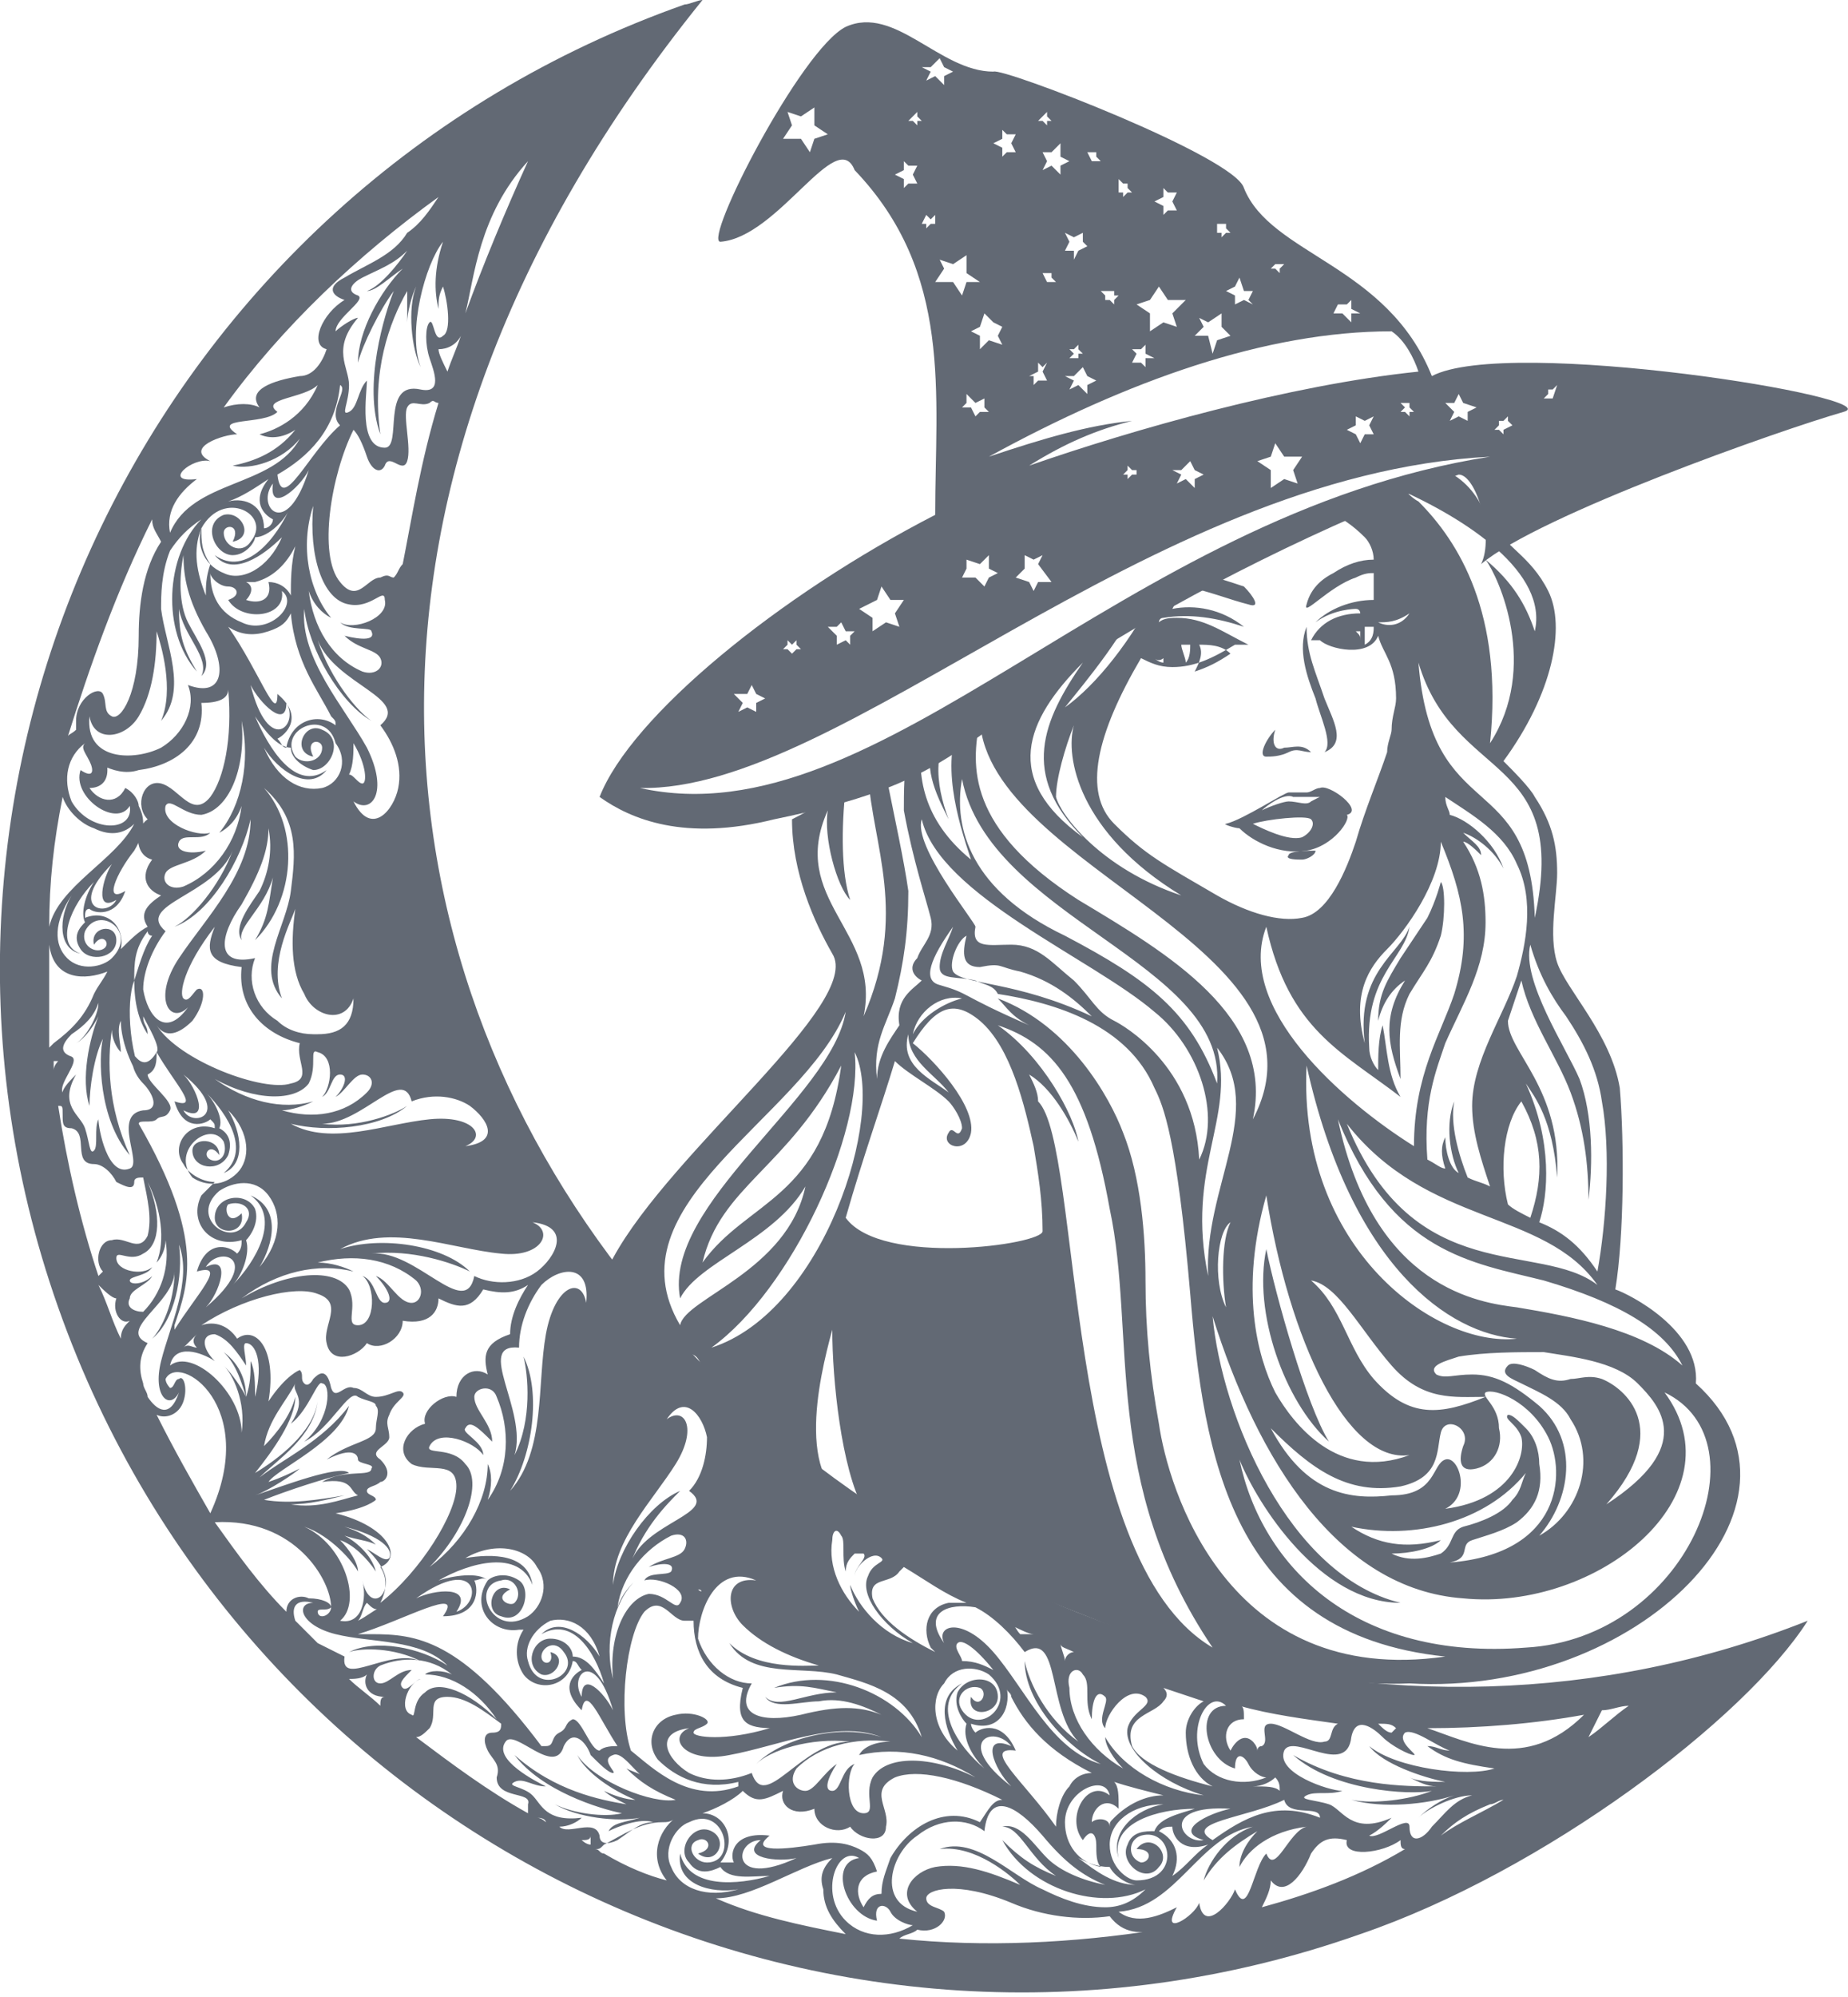 <?xml version="1.0" encoding="utf-8"?>
<!-- Generator: Adobe Illustrator 24.1.0, SVG Export Plug-In . SVG Version: 6.00 Build 0)  -->
<svg version="1.1" id="Layer_1" xmlns="http://www.w3.org/2000/svg" xmlns:xlink="http://www.w3.org/1999/xlink" x="0px" y="0px"
	 width="41.3px" height="44.6px" viewBox="0 0 41.3 44.6" style="enable-background:new 0 0 41.3 44.6;" xml:space="preserve">
<style type="text/css">
	.st0{fill:#626974;}
</style>
<g>
	<g>
		<path class="st0" d="M37.9,30.9c0.1-1.2-1.5-2-1.8-2.1c0.2-1.2,0.2-3.3,0.1-4.5c-0.2-1.2-1.2-2.2-1.4-2.8c-0.2-0.6,0-1.5,0-2
			c0-0.6-0.1-1.1-0.5-1.7c-0.1-0.2-0.5-0.6-0.7-0.8c1.1-1.5,1.4-3,1-3.8c-0.4-0.8-1-1-1.2-1.5c0.1-0.7-0.1-1.1-0.4-1.4
			c-0.1,0-0.1,0.1-0.2,0.1c0.3,0.3,0.5,0.6,0.4,1.1c-0.2-0.5-0.5-0.8-0.9-1c-0.4,0.1-0.7,0.3-1.1,0.4c0,0,0,0,0,0
			c1.6,0.7,3.4,1.9,3.1,3.2c-0.2-0.6-0.5-1.1-1.1-1.6c0.3,0.4,1.2,2.4,0.1,4.1c0.3-2.9-0.7-4.5-1.6-5.4c-0.2-0.1-0.3-0.3-0.6-0.4
			c0,0-0.1,0-0.1,0c-0.4,0.2-0.8,0.4-1.3,0.6c0.3,0.2,0.5,0.3,0.8,0.6c0.1,0.1,0.2,0.3,0.2,0.5c-0.3,0-0.6,0.1-0.9,0.3
			c-0.2,0.1-0.5,0.3-0.6,0.7c-0.1,0.3,0.5-0.4,1.1-0.6c0.2-0.1,0.3-0.1,0.4-0.1c0,0.2,0,0.4,0,0.6c0,0,0,0,0,0c-0.5,0-1,0.2-1.3,0.5
			c0.4-0.3,0.9-0.3,0.9-0.3c0.1,0,0.1,0.1,0.1,0.1c-0.5,0-0.9,0.2-1.1,0.6c0.1,0,0.1,0,0.2,0c0.2,0.2,1.1,0.4,1.3-0.1
			c0.1,0.4,0.4,0.6,0.4,1.4c0,0.2-0.1,0.4-0.1,0.7c0,0.1-0.1,0.3-0.1,0.5c-0.2,0.6-0.5,1.3-0.7,2c-0.2,0.6-0.6,1.6-1.2,1.7
			c-0.5,0.1-1.2-0.1-1.9-0.5c-1.2-0.7-1.6-0.9-2.3-1.6c-0.7-0.7-0.4-2,0.6-3.7c0.2,0.1,0.4,0.2,0.7,0.2c0.5,0,0.9-0.2,1.4-0.5
			c0.1,0,0.2,0,0.3,0c-0.6-0.3-1-0.6-1.6-0.6c-0.1,0-0.3,0-0.4,0.1c0,0,0-0.1,0.1-0.1c0.6-0.1,1.2,0,1.8,0.2
			c-0.5-0.4-1.1-0.5-1.6-0.4c0.1-0.2,0.2-0.3,0.3-0.5c0.5,0.1,1,0.3,1.4,0.4c0.3,0.1,0.1-0.2-0.1-0.4c-0.3-0.1-0.6-0.2-1-0.3
			c-0.3,0.1-0.5,0.2-0.8,0.3c0,0,0,0-0.1,0c-0.6,1.2-1.4,2.2-2.1,2.7c0.4-0.5,1.5-1.8,1.7-2.6c0,0-0.1,0-0.1,0.1
			c-0.5,0.5-1,0.7-1.4,0.9c-0.5,0.4-1.1,0.7-1.6,1.1c-0.4,0.3-0.8,0.5-1.2,0.8c-0.1,0-0.1,0.1-0.2,0.2c0,0,0,0.1-0.1,0.1
			c-0.3,0.7,0,1.3,0.3,1.9c-0.3-0.8-0.4-1.7,0.3-2.3c-0.5,1-0.1,2.3,0.2,3.2c-1.1-0.9-1.2-1.9-1.1-2.7c0,0,0,0-0.1,0
			c-0.1,0-0.1,0.1-0.2,0.1c-0.1,0.6-0.1,1.1-0.1,1.5c0.2,1.1,0.5,2,0.6,2.4c0.1,0.4-0.2,0.6-0.3,0.9c-0.2,0.2-0.1,0.4,0.1,0.5
			c-0.2,0.2-0.6,0.4-0.5,1c-0.2,0.3-0.5,0.7-0.5,1.2c-0.1-0.8,0.2-1.2,0.4-1.8c0.2-0.8,0.3-1.5,0.3-2.4c-0.1-0.7-0.3-1.6-0.5-2.6
			c0-0.1,0-0.2,0-0.3c-0.1,0.1-0.3,0.2-0.4,0.3c0.1,1.6,0.9,3.1-0.1,5.4c0.4-1.9-1.7-2.6-0.8-4.6c-0.1,0.6,0.2,1.7,0.5,2
			c-0.2-0.6-0.2-1.6-0.1-2.5c-0.1,0-0.2,0.1-0.2,0.1c-0.3,0.2-0.6,0.4-1,0.6c0,1.2,0.5,2.3,0.9,3c0.7,1.1-3.6,4.4-4.9,6.8
			c-1.4,2.4,0.1,3.3,0.1,3.3c3.2-2.9,0.6,0.4,4.1,1.8c0.6,0.3,2.7,0.8,3.8,2c1,0.2,3,1.1,3.9,1.4c0.6,0.2,3.5,1.1,5.9,1
			C36.6,37.9,40.9,33.6,37.9,30.9z M30.4,14.3c0-0.1,0-0.1-0.1-0.2c0,0,0.1,0,0.1,0C30.4,14.2,30.4,14.3,30.4,14.3z M26.8,14.4
			c0.2,0,0.5,0,0.7,0.2c-0.3,0.2-0.5,0.3-0.8,0.4C26.8,14.8,26.9,14.6,26.8,14.4z M26.6,14.4c0,0.1,0,0.3-0.1,0.4
			c0-0.1-0.1-0.3-0.1-0.4C26.5,14.4,26.6,14.4,26.6,14.4z M26,14.7c0,0,0,0.1,0,0.1c0,0-0.1,0-0.2-0.1C25.9,14.8,26,14.7,26,14.7z
			 M37.6,30.5c-0.9-0.8-2.5-1.1-3.7-1.3c-0.8-0.1-3.2-0.4-4-4.2c1.2,3,3,3.2,4.6,3.6C36.2,29.1,37.2,29.7,37.6,30.5z M35.8,30.8
			c-0.3-0.1-0.5,0-0.7,0c-0.3,0.1-0.5,0-0.8-0.2c-0.2-0.1-0.5-0.2-0.6-0.1c-0.2,0.2,0.1,0.3,0.3,0.4c0.4,0.2,0.9,0.4,1.1,0.8
			c0.6,0.9,0.2,2.1-0.7,2.6c0.7-0.8,0.9-2.1,0-2.9c-0.6-0.5-1-0.7-1.5-0.7c-0.4,0-0.6,0.1-0.8,0c-0.2-0.2,0.2-0.3,0.5-0.4
			c0.6-0.1,1.3-0.1,1.9-0.1c0.6,0.1,1.6,0.2,2.1,0.7c0.5,0.5,1.3,1.4-0.7,2.7C37.4,31.9,36.3,31,35.8,30.8z M30.2,34.1
			c1.4,0.3,3-0.1,3.9-1.2c-0.1,0.2-0.1,0.4-0.3,0.6c-0.2,0.3-0.7,0.5-1.1,0.6c-0.3,0.1-0.2,0.4-0.5,0.6c-0.3,0.1-0.7,0.2-1.1,0
			c0.4,0,0.9-0.1,1.1-0.3C31.4,34.6,30.8,34.5,30.2,34.1z M32.9,34.4c0.3-0.1,0.7-0.2,1-0.4c0.4-0.3,0.6-0.7,0.5-1.3
			c0-0.3-0.1-0.6-0.3-0.8c-0.2-0.2-0.3-0.3-0.4-0.3c-0.1,0.1,0.2,0.2,0.3,0.5c0.1,0.4-0.2,1.4-1.7,1.6c0.6-0.3,0.3-1.2,0-1.1
			c-0.3,0.1-0.2,0.8-1.2,0.8c-0.9,0.1-1.9,0-2.7-1.5c0.9,0.9,1.7,1.5,2.9,1.3c0.9-0.2,0.8-0.8,0.9-1.2c0.1-0.4,0.7-0.1,0.5,0.3
			c-0.1,0.3-0.1,0.6,0.3,0.5c0.4-0.1,0.6-0.5,0.5-0.9c0-0.5-0.4-0.7-0.3-0.8c0.2-0.1,1,0.2,1.4,1c0.4,0.8,0.3,2.6-2.2,2.8
			C32.9,34.8,32.6,34.5,32.9,34.4z M27.4,29.2c-0.3-0.6-0.2-1.7,0.1-1.9C27.3,27.7,27.3,28.6,27.4,29.2z M27,28.5
			c-0.5-2.4,0.6-3.5,0.2-5.1C28.3,24.8,26.9,26.5,27,28.5z M28.3,26.7c0.5,3.2,1.8,6,3.2,5.8c-1.6,0.6-2.6-0.7-3-1.4
			C28.1,30.3,27.7,28.8,28.3,26.7z M31.1,30.5c0.7,0.8,1.4,0.7,2.1,0.7c-1,0.4-1.7,0.5-2.5-0.4c-0.6-0.7-0.7-1.6-1.4-2.2
			C29.9,28.7,30.4,29.7,31.1,30.5z M29.2,23.8c1,4.5,3.2,6,4.7,6.1C32.1,30.1,29,27.9,29.2,23.8z M32.7,18.8c0.1,0,0.3,0.2,0.4,0.3
			c0-0.2-0.2-0.3-0.4-0.5c0.3,0.1,0.7,0.4,0.9,0.8c-0.2-0.6-0.8-1.1-1.2-1.2c0-0.1-0.1-0.2-0.1-0.4c0.6,0.4,1.3,0.8,1.6,1.5
			c0.4,0.8,0.2,1.8,0,2.5c-0.3,0.9-1,1.9-1,2.9c0,0.6,0.2,1.2,0.4,1.8c-0.2-0.1-0.3-0.1-0.5-0.2c-0.2-0.5-0.4-1.2-0.3-1.7
			c-0.2,0.5-0.1,1.2,0.1,1.6c-0.2-0.1-0.3-0.5-0.3-0.8c-0.1,0.2-0.1,0.4,0,0.7c-0.1,0-0.2-0.1-0.4-0.2c-0.1-1.3,0.2-2,0.4-2.6
			c0.4-0.9,0.9-1.7,0.9-2.7C33.2,20,33.1,19.4,32.7,18.8z M35.7,28.7c-1.3-1-4.1,0.1-5.6-3.6C31.9,27.4,34.5,27,35.7,28.7z M34,24.6
			c0.5,0.9,0.5,1.7,0.2,2.6c-0.2-0.1-0.4-0.2-0.5-0.3C33.5,26.1,33.6,25.1,34,24.6z M35,22.7c0.4,0.6,0.7,1.2,0.8,1.9
			c0.2,1.1,0.1,2.7-0.1,3.8c-0.4-0.6-0.8-0.9-1.3-1.1c0.2-0.6,0.3-1.8-0.3-3.1c0.2,0.3,0.6,0.8,0.7,2.1c0.1-2-1.1-2.8-1.1-3.5
			c0.1-0.3,0.2-0.6,0.3-0.9c0.2,0.9,0.8,1.7,1.1,2.5c0.3,0.8,0.4,1.6,0.4,2.4c0.1-0.8,0.1-1.9-0.2-2.7c-0.3-0.7-1.3-2.2-1.1-3
			C34.4,21.8,34.7,22.3,35,22.7z M31.7,14.8c0.8,2.7,3.4,2,2.6,5.7C34.2,17.1,32,18.5,31.7,14.8z M30.5,14.4c0-0.1,0-0.3,0-0.4
			c0.1,0,0.1,0,0.2,0C30.7,14.1,30.7,14.3,30.5,14.4z M30.8,13.9c0.2,0,0.4,0,0.7-0.2C31.3,14,31,14,30.8,13.9z M28.3,20.7
			c0.5,2.3,1.7,2.8,3,3.8c-0.3-0.5-0.3-1.1-0.4-1.6c-0.1,0.3-0.1,0.7-0.1,1c-0.1-0.1-0.2-0.3-0.2-0.5c-0.1-1.6,0.8-2,0.9-2.7
			c-0.2,0.6-1.2,1-1,2.6c-0.3-1.1,0.1-1.7,0.5-2.1c0.4-0.4,1.2-1.5,1.2-2.4c0.5,1.2,0.7,2.1,0.3,3.4c-0.3,0.9-0.9,1.8-0.9,3.4
			C30,24.6,27.6,22.5,28.3,20.7z M24,16.2c-0.2,0.7,0.1,2.4,2.4,3.8c-1.8-0.6-2.7-1.8-2.8-2.2C23.6,17.4,23.8,16.7,24,16.2z
			 M24.2,14.8c-0.9,1.3-1.4,2.5,0,3.9C22.4,17.4,22.9,16.1,24.2,14.8z M21.9,16.1c0.2,3.3,8.1,5.1,6.1,8.9c0.5-2.3-1.9-3.7-3.9-4.9
			C21.6,18.5,21.7,17.1,21.9,16.1z M21.5,17.4c0.6,3.1,5.9,4.1,5.7,6.8c-0.6-1.6-1.5-2.3-3.4-3.3C21.7,19.9,21.3,18.5,21.5,17.4z
			 M20.6,18.3c0.4,1.7,3.8,3.1,5.2,4.3c1,0.8,1.5,2.3,1,3.3c-0.1-2.1-1.7-3-1.9-3.1c-0.4-0.2-0.5-0.5-0.9-0.9
			c-0.5-0.4-0.8-0.8-1.4-0.8c-0.5,0-0.9,0.1-0.8-0.4C21.8,20.6,20.4,18.9,20.6,18.3z M21.9,21.6c0.5-0.1,0.4,0,0.9,0.1
			c0.7,0.2,1.2,0.6,1.6,1c-1.7-0.8-2.9-0.7-3.1-1c-0.1-0.2,0.1-0.7,0.3-0.8C21.5,21.3,21.5,21.6,21.9,21.6z M21.5,22.3
			c-0.4,0.1-0.9,0.4-1.1,0.8C20.5,22.6,21,22.2,21.5,22.3z M20.3,23.1c0,0.6,0.6,0.9,0.9,1.3C20.8,24.1,20.1,23.8,20.3,23.1z
			 M15.2,29.6c-1.6-2.7,2.7-4.6,3.7-7c-0.3,1.9-4.1,4.3-3.7,6.4c0.4-0.8,2.1-1.3,2.8-2.5C17.6,28.4,15.3,29,15.2,29.6z M18.8,23.8
			c-0.4,3-2.1,3-3.1,4.4C16.1,26.5,17.6,26.1,18.8,23.8z M15.9,30.1c1.8-1.3,3.4-4.8,3.2-6.6C19.8,24.9,18.4,29.3,15.9,30.1z
			 M18.6,29.7c0,1.1,0.2,3.1,0.7,4C17.7,33.3,18.3,30.8,18.6,29.7z M18.9,27.2c0.4-1.4,0.8-2.5,1.1-3.5c0.3,0.3,0.9,0.6,1.2,0.9
			c0.1,0.1,0.3,0.4,0.3,0.6c-0.1,0.3-0.2-0.1-0.3,0.1c-0.2,0.3,0.4,0.5,0.5,0c0.1-0.6-0.8-1.6-1.3-2c0.5-0.8,0.9-1,1.5-0.5
			c0.7,0.6,1,1.9,1.2,2.8c0.1,0.6,0.2,1.2,0.2,1.9C23.3,27.8,19.7,28.3,18.9,27.2z M23.2,24.6c0-0.2-0.1-0.4-0.2-0.6
			c0.5,0.3,0.9,1,1.1,1.5c-0.1-0.6-0.8-1.9-1.8-2.6c1.2,0.4,2,1.3,2.5,4.1c0.6,2.8-0.2,6.1,2.3,9.8C23.7,34.8,24.2,25.6,23.2,24.6z
			 M25.9,31.8c-0.2-1.1-0.3-2.1-0.3-3.2c0-1-0.1-2.3-0.5-3.3c-0.3-0.8-1.2-2.4-2.8-3c0.2,0.2,0.3,0.4,0.7,0.6
			c-1.6-0.7-1.3-0.7-2-0.9c-0.4-0.1-0.2-0.6,0.3-1.3c-0.1,0.3-0.3,0.6-0.3,0.9c0,0.3,0.4,0.2,0.8,0.3c0.2,0.1,0.4,0.1,0.5,0.3
			c1.3,0.2,2.9,0.7,3.5,2.1c0.2,0.4,0.5,1.1,0.8,4.6c0.3,3.6,0.9,7.6,5.7,8.1C27.4,37.7,26.1,33.2,25.9,31.8z M34.1,36.8
			c-3.8,0.3-5.9-1.8-6.4-4.2c0.4,1,1.8,3.2,3.6,3.2c-2.5-0.6-4-4.2-4.2-6.4c1,3.2,2.8,6.1,5.6,6.3c3,0.3,6.2-2.3,4.5-4.6
			C39.5,32.2,37.7,36.6,34.1,36.8z"/>
		<path class="st0" d="M29.7,32.2c-1-0.9-1.7-2.9-1.4-4.3C28.5,28.9,29.2,31.4,29.7,32.2z"/>
		<path class="st0" d="M32.2,20.9c-0.2,0.6-0.4,0.8-0.7,1.3c-0.3,0.6-0.2,1.2-0.2,1.9c-0.3-0.8-0.4-1.4,0.1-2.2
			c-0.3,0.2-0.5,0.5-0.6,0.9c0-0.6,0.2-0.9,0.5-1.4c0.2-0.3,0.4-0.6,0.6-0.9c0.2-0.4,0.3-0.8,0.3-0.8C32.3,19.8,32.3,20.5,32.2,20.9
			z"/>
		<path class="st0" d="M29.6,16.8c0.5-0.2,0.2-0.7,0-1.2c-0.2-0.6-0.4-1-0.4-1.6c-0.2,0.5,0,1.1,0.2,1.6
			C29.5,16,29.8,16.6,29.6,16.8z"/>
		<path class="st0" d="M28.3,16.9c0.1,0,0.3,0,0.5-0.1c0.2-0.1,0.3,0,0.5,0c-0.2-0.2-0.4-0.1-0.6-0.1c-0.2,0.1-0.3-0.1-0.2-0.4
			C28.3,16.5,28.1,16.9,28.3,16.9z"/>
		<path class="st0" d="M29.5,17.6c-0.1,0-0.2,0.1-0.3,0.1c-0.2,0-0.3,0-0.4,0c-0.1,0-1,0.6-1.4,0.7c-0.1,0,0.2,0.1,0.3,0.1
			c0.3,0.3,0.9,0.6,1.5,0.5c0.6-0.1,1-0.7,0.9-0.8C30.5,18.1,29.7,17.5,29.5,17.6z M29.1,18.7c-0.3,0.1-0.9-0.2-1.1-0.3
			c0.3-0.1,1.2-0.2,1.3-0.1C29.4,18.4,29.3,18.6,29.1,18.7z M29.3,17.9c-0.1,0.1-0.3,0-0.5,0c-0.1,0-0.4,0.1-0.6,0.2
			c0.1-0.1,0.5-0.4,0.7-0.3c0.2,0,0.3,0,0.5,0c0.1,0,0.3,0,0.4,0.1C29.6,17.7,29.5,17.8,29.3,17.9z"/>
		<path class="st0" d="M28.8,19.1c-0.1,0.1,0.2,0.1,0.3,0.1c0.1,0,0.3-0.1,0.3-0.2C29.3,19,28.8,19,28.8,19.1z"/>
	</g>
	<g>
		<path class="st0" d="M15.7,0c-0.1,0-0.3,0.1-0.4,0.1C3.4,4.3-2.9,17.3,1.3,29.2c4.2,11.9,17.2,18.2,29.1,14c4.1-1.4,8.6-4.8,10-7
			C21.8,43.6-2,21.9,15.7,0z M31.2,38.6c0,0-0.1,0.1-0.1,0.1c-0.1,0-0.2-0.1-0.3-0.2C31,38.5,31.1,38.5,31.2,38.6z M27.7,38.1
			c0.7,0.2,1.5,0.3,2.2,0.4c0,0,0,0,0,0c-0.2,0.1-0.1,0.4-0.3,0.4c-0.3,0.1-0.9-0.4-1.2-0.4c-0.3,0,0,0.4-0.2,0.5
			c-0.1,0-0.1,0.1-0.1,0.1c0-0.1-0.1-0.2-0.1-0.2c-0.2-0.2-0.4,0-0.5,0.2c-0.2-0.3-0.1-0.7,0.3-0.7C27.8,38.2,27.8,38.1,27.7,38.1z
			 M25.9,40.9c0.1-0.1,0.2-0.1,0.3-0.1c0,0.2,0.2,0.6,0.8,0.4c-0.3,0.2-0.5,0.5-0.8,0.7C26.4,41.5,26.3,41.1,25.9,40.9z M24.7,42.6
			c-0.5,0-1-0.2-1.4-0.4c-0.7-0.3-1.5-1.2-2.3-0.9c0.8-0.1,1.6,0.6,1.8,0.8c-0.7-0.3-1.3-0.5-1.9-0.4c-0.5,0.1-0.9,0.6-0.4,1
			c-0.9-0.2-0.6-1.3,0-1.7c0.5-0.4,1.1-0.4,1.5-0.1c0.1-0.9,0.7-0.6,1.3,0.1c0.5,0.6,0.9,0.9,1.4,1.1c-0.5-0.1-1-0.3-1.3-0.6
			c-0.3-0.3-0.6-0.8-1-0.7c0.4,0,0.6,0.7,1.2,1.1c-0.5-0.2-0.8-0.4-1.2-0.8c0.6,1.1,2.2,1.6,3.2,1.1C25.3,42.5,25,42.6,24.7,42.6
			C24.7,42.6,24.7,42.6,24.7,42.6C24.7,42.6,24.7,42.6,24.7,42.6z M19.2,41.3c-0.2-0.1-0.5-0.2-1-0.1c-0.6,0.1-1.5,0.2-1-0.2
			c-0.8-0.1-0.9,0.4-0.8,0.6c-0.1,0-0.2,0-0.3,0c0.4-0.5,0.1-1.1-0.4-1.1c0.3-0.1,0.7-0.3,0.9-0.5c0.3,0.3,0.5,0.2,0.9,0
			c-0.1,0.3,0.2,0.6,0.7,0.4c0,0.4,0.5,0.6,0.8,0.4c0.2,0.3,0.8,0.4,0.8,0c0.1-0.4-0.4-0.8,0.2-1.1c0.5-0.2,1.4,0,2.4,0.5
			c-0.2,0-0.3,0.2-0.5,0.5c-0.8-0.4-1.6,0.1-2,0.8c-0.1,0.3-0.2,0.5-0.2,0.8c-0.2,0-0.3,0.1-0.4,0.3c-0.2-0.3-0.2-0.7,0.3-0.8
			C19.5,41.5,19.4,41.4,19.2,41.3z M17.8,41.5c-1.5,0.7-1.4-0.4-0.8-0.4C16.5,41.5,17.4,41.6,17.8,41.5z M13.8,35.9
			c0.1-0.7,0.6-1.3,1.2-1.6c0.3-0.1,0.4,0.1,0.3,0.3c-0.1,0.2-0.5,0.2-0.8,0.4c0.3-0.1,0.6-0.1,0.5,0.1c-0.1,0.1-0.5,0-0.6,0.2
			c0.3-0.1,1,0.2,0.8,0.5c-0.1,0.2-0.3-0.2-0.7-0.2c-0.5,0.1-0.9,0.9-0.8,1.9c-0.2-0.8,0-1.7,0.5-2.2C14.1,35.4,13.9,35.6,13.8,35.9
			z M14.4,36c0.4-0.4,0.6,0.2,0.9,0.2c0.1,0,0.1,0,0.2,0c0,0.7,0.3,1.3,1.1,1.5c-0.2,0.8,0.1,0.9,0.7,0.9c0,0,0,0-0.1,0
			c-1,0.3-1.7,0.2-1.7,0.1c0-0.1,0.2-0.1,0.3-0.2c0.1-0.1-0.3-0.3-0.7-0.2c-0.5,0.1-0.7,0.6-0.4,1c0.4,0.4,1,0.7,1.8,0.5
			c0,0,0,0,0,0.1c-1.1,0.4-1.9-0.4-2.4-0.8C13.8,38.2,14,36.5,14.4,36z M15.6,35.5C15.7,35.5,15.7,35.5,15.6,35.5
			C15.7,35.5,15.7,35.6,15.6,35.5C15.7,35.6,15.7,35.6,15.6,35.5z M21.8,39.7c-1-0.5-2-0.5-2.3,0c-0.2,0.4,0.1,0.8-0.2,0.8
			c-0.4,0-0.4-0.9-0.2-1.1c-0.3,0.1-0.3,0.6-0.5,0.6c-0.2,0-0.1-0.3,0.1-0.6c-0.3,0.2-0.5,0.6-0.7,0.6c-0.2,0-0.4-0.2-0.2-0.5
			c0.5-0.5,1.3-0.7,2.1-0.6c-0.3,0-0.6,0.1-0.7,0.3C20.1,39,21,39.2,21.8,39.7z M22.1,37.4c0.7,0.6-0.2,1.4-0.6,0.8
			c-0.2-0.3,0.1-0.6,0.4-0.5c0.2,0.1,0,0.5-0.2,0.2c-0.1,0.5,0.6,0.4,0.6,0c0-0.5-0.7-0.5-0.9-0.1c-0.1,0.3,0.1,0.6,0.2,0.7
			c-0.1,0.3,0.1,0.7,0.4,1c-0.6-0.5-1.2-1.4-0.5-1.9c-0.6,0.3-0.4,1-0.1,1.5c-0.6-0.5-0.6-1.2-0.3-1.5
			C21.3,37.2,21.8,37.2,22.1,37.4z M21.4,36.7c0.1-0.1,0.4,0.1,0.8,0.6c-0.2-0.1-0.4-0.2-0.7-0.2C21.5,37,21.3,36.8,21.4,36.7z
			 M22.5,37.7c0,0.1,0.1,0.1,0.1,0.2c0.3,0.6,0.8,1.2,1.8,1.7c-0.2,0-0.4,0.1-0.5,0.3c-0.2,0.2-0.3,0.6-0.3,0.9
			c-0.7-1-1.7-1.8-0.9-1.7c-0.3-0.7-0.8-0.5-0.9-0.4c-0.1-0.1-0.1-0.2-0.1-0.2C22.3,38.7,22.6,38.2,22.5,37.7z M24.9,39.8
			c0.3,0.1,0.7,0.2,1.1,0.3c-0.4,0-0.8,0.2-1.1,0.5c-0.1,0.1-0.1,0.1-0.1,0.2l0,0c0-0.2-0.3-0.2-0.4-0.1c0-0.3,0.3-0.6,0.6-0.3
			C25,40.1,25,39.9,24.9,39.8z M25.4,42.1c-0.5,0-0.9-0.3-1.3-0.6c0.2,0.1,0.4,0.2,0.7,0.2C24.9,41.9,25.2,42.1,25.4,42.1z
			 M24.2,41.1c0.2-0.3,0.3-0.1,0.3,0.1c0,0.2,0,0.4,0.1,0.5c-0.5-0.1-0.8-0.5-0.8-1c0-0.7,0.9-1.1,1-0.6
			C24.3,39.7,23.8,40.6,24.2,41.1z M22.6,39.9c-1.3-1-0.4-1.4,0-0.9C21.9,38.7,22.2,39.5,22.6,39.9z M16.9,39.4
			c0.3-0.3,1.2-0.6,2.1-0.5c-1.1,0-1.9,1.6-2.2,0.7c-0.5,0.2-1,0.2-1.4,0c-0.5-0.3-0.8-0.9,0-1c-0.5,0.2-0.1,0.8,0.9,0.6
			c1.1-0.2,2.4-0.8,3.4-0.4C18.8,38.5,17.5,38.8,16.9,39.4z M24.8,41.2c0-0.5,0.5-0.9,1.2-0.9c-0.6,0.1-1.2,0.6-1,1.2
			c-0.2-0.8,0.9-1.1,1.7-1.1c-0.3,0.1-0.8,0.2-0.9,0.5c-0.2,0-0.5,0-0.6,0.3c-0.2,0.4,0.4,0.9,0.7,0.5c0.3-0.3-0.2-0.8-0.5-0.4
			c0.4,0,0.3,0.3,0.1,0.3c-0.3-0.1-0.3-0.5,0-0.6c0.7-0.2,0.9,1-0.1,1C25.2,42,24.8,41.7,24.8,41.2z M26.9,41.1
			c-0.5,0.1-1-0.8,0.6-0.7C27,40.5,26.2,40.9,26.9,41.1z M28.7,40.2c0.1,0.4,0.8,0.1,0.8,0.4c-1-0.4-1.7,0-2.4,0.5
			C26.4,40.7,27.9,40.6,28.7,40.2z M28,39.9c0.2,0,0.4-0.1,0.5-0.2c0.1,0.1,0.1,0.2,0.1,0.3C28.5,39.9,28.3,39.9,28,39.9z
			 M27.4,38.1c-0.7,0-0.5,1.2,0.2,1.4c0-0.4,0.2-0.3,0.3-0.1c0.1,0.2,0.3,0.3,0.4,0.3c-0.5,0.2-1.1,0.1-1.4-0.3
			C26.5,38.6,27,37.7,27.4,38.1z M26,38c0.1-0.1,0.1-0.2,0-0.3c0.3,0.1,0.6,0.2,0.9,0.3c-0.2,0.1-0.4,0.4-0.4,0.7
			c0,0.5,0.2,1,0.6,1.2c-0.8-0.2-1.6-0.5-1.8-0.9C25.1,38.3,25.8,38.3,26,38z M24.6,37.1C24.5,37.1,24.5,37.2,24.6,37.1
			c-0.1,0-0.1,0-0.1-0.1C24.5,37.1,24.5,37.1,24.6,37.1z M24.2,37.4c0.2,0.2,0,0.6,0.2,1c0-0.4,0.1-0.7,0.3-0.5
			c0.1,0.1-0.2,0.5,0,0.7c0-0.3,0.5-1,0.9-0.7c0.2,0.2-0.3,0.3-0.4,0.7c-0.1,0.5,0.7,1.2,1.7,1.5c-0.9-0.1-1.8-0.6-2.2-1.3
			c0,0.2,0.2,0.5,0.4,0.7c-0.7-0.4-1.2-1.1-1.2-1.8C23.8,37.3,24.1,37.2,24.2,37.4z M24,36.9c-0.1,0-0.2,0.1-0.2,0.2
			c0-0.1-0.1-0.3-0.1-0.4C23.7,36.8,23.8,36.8,24,36.9z M23.1,36.5c-0.1,0-0.2,0-0.3,0c-0.1-0.1-0.1-0.2-0.2-0.2
			C22.8,36.4,23,36.5,23.1,36.5z M22.9,36.9c0.8-0.5,0.5,1.3,1.2,2c-0.7-0.5-1.1-1.3-1.2-1.8c0,0.9,0.9,1.9,1.7,2.3
			c-1.1-0.3-1.7-1.7-2.4-2.5c-0.7-0.8-1.3-0.6-1.1-0.2c-0.5-0.7,0.1-0.9,0.7-0.8C22.2,36.1,22.6,36.5,22.9,36.9z M20.2,35
			c0.5,0.3,0.9,0.6,1.4,0.8c-0.1,0-0.3,0-0.4,0c-0.5,0.1-0.6,0.6-0.4,1c0,0,0.1,0.1,0.1,0.1c-0.6-0.3-1.2-0.7-1.4-1.2
			c-0.1-0.5,0.4-0.3,0.6-0.6C20.2,35,20.2,35,20.2,35z M18.6,34.4c0-0.2,0.1-0.3,0.2-0.1c0.1,0.1,0,0.5,0.1,0.8
			c0-0.2,0.1-0.3,0.2-0.4c0,0,0,0,0,0c0,0,0,0,0.1,0c0,0,0,0,0.1,0c0.1,0.1-0.2,0.3-0.2,0.5c0-0.2,0.4-0.6,0.6-0.4
			c0.1,0.1-0.2,0.1-0.3,0.4c-0.2,0.4,0.3,1.1,1,1.5c-0.7-0.2-1.2-0.8-1.4-1.3c0,0.1,0.1,0.4,0.2,0.6C18.8,35.6,18.5,35,18.6,34.4z
			 M16.9,35.3c-0.7-0.1-0.7,0.6-0.3,1c0.4,0.4,1,0.7,1.7,0.9c-0.3,0-1.4,0.1-2-0.5c0.5,0.8,1.6,0.5,2.4,0.7c0.7,0.2,1.6,0.4,1.9,1.4
			c-0.6-1-2.1-1.6-3.3-1.1c0.6-0.1,0.9,0,1.4,0.1c-0.7,0-1.3,0.4-1.6,0.1c0.2,0.3,0.8,0.1,1.2,0.1c0.5-0.1,1,0.1,1.4,0.3
			c-0.5-0.2-1-0.2-1.8,0c-0.9,0.2-1.5,0-1.1-0.7c-0.5,0-1-0.4-1.2-1C15.6,36,16,34.9,16.9,35.3z M15.8,32.1c0,0.4-0.1,0.9-0.4,1.2
			c0.7,0.5-1,0.7-1.3,1.6c0.3-0.8,0.8-1.3,1.1-1.6c-0.7,0.3-1.4,1.3-1.5,2.1c0-1,0.9-1.9,1.4-2.7c0.5-0.8,0.2-1.3-0.2-1
			C15.3,31.1,15.7,31.6,15.8,32.1z M13.1,29.1c-0.1-0.6-0.7-0.4-0.9,0.7c-0.2,1.1,0,2.6-0.8,3.5c0.5-0.8,0.7-2.2,0.3-3
			c0.1,0.4,0.2,1.4-0.2,2.2c0.3-1-0.9-2.5,0.1-2.4c0-0.5,0.2-1,0.5-1.4C12.5,28.3,13.2,28.2,13.1,29.1z M6.8,34.1
			c0.6,0.2,1.1,0.8,1.2,1c0-0.2-0.2-0.5-0.4-0.7c0.3,0.1,0.6,0.4,0.8,0.7c-0.1-0.4-0.5-0.7-0.7-0.8c0.3,0.1,0.5,0.1,0.7,0.2
			c-0.2-0.2-0.4-0.3-0.7-0.4c0.8,0.2,1.1,0.5,1,0.7c-0.1,0.1-0.3-0.1-0.5-0.2c0.3,0.3,0.5,0.6,0.4,0.9c-0.1,0.3-0.4,0.3-0.5-0.2
			c0.1,0.4,0,1-0.5,0.9C8.1,35.8,7.7,34.5,6.8,34.1z M5.7,33.4c0.3-0.1,0.9-0.5,1-0.6c-0.2,0.1-0.4,0.2-0.7,0.3
			c0.2-0.3,1.6-0.9,1.8-1.7c-0.6,0.8-1.5,1.2-2,1.6c0.4-0.4,1.2-0.9,1.3-1.7C7,32,6.2,32.6,5.7,32.9c0.4-0.5,0.9-1.2,0.9-1.7
			c-0.1,0.4-0.4,0.8-0.7,1.1c0.1-0.6,0.5-1,0.7-1.4c-0.1,0.2,0.3,0.3-0.1,0.9c0.4-0.3,0.6-1,0.7-0.9c0.2,0,0.2,0.8-0.4,1.3
			c0.6-0.3,1-1.2,1.2-1c0.2,0.1,0.4,0.1,0.4,0.2c0.1,0.1,0,0.3,0,0.5c0,0.3-0.6,0.3-1.1,0.7c0.6-0.3,0.7-0.1,0.7,0
			c0,0.1,0.4,0.1,0.3,0.2c0,0.2-0.6,0-1.1,0.3c0.7-0.1,0.6,0.2,0.8,0.3c-0.4,0.1-0.9,0.3-1.5,0.2c0.4,0,0.8-0.1,1.2-0.2
			c-0.6,0.1-1.2,0.2-1.8,0.1c0.5-0.2,1.4-0.5,1.9-0.6C7.6,32.7,6.3,33.2,5.7,33.4z M5.5,31.2c-0.1-0.2-0.3-0.5-0.5-0.7
			c0.2,0.2,0.5,0.8,0.4,1.5c0-0.9-1.1-1.9-1.6-1.5c0.1-0.5,0.7-0.3,1-0.1c-0.3-0.3-0.3-0.6,0-0.6c0.3,0.1,0.5,0.4,0.7,0.7
			c0-0.2-0.1-0.5,0-0.5c0.2,0,0.4,0.4,0.2,1.2c0-0.3,0-0.6-0.1-0.8c0,0.3,0,0.5-0.1,0.8c-0.1-0.3-0.2-0.7-0.5-1
			C5.4,30.5,5.5,30.9,5.5,31.2z M2.9,26.1c-0.5,0.2-0.7-0.9-0.7-1.1c-0.1,0.2,0,0.6-0.1,0.7C2,25.8,2,25.5,1.9,25.2
			c-0.1-0.3-0.6-0.5-0.2-1.2c-0.1,0.1-0.3,0.3-0.3,0.4c-0.1-0.2,0.4-0.7,0.2-0.8c-0.3-0.1-0.2-0.3,0-0.5c0.3-0.2,0.5-0.4,0.6-0.7
			c0,0.3-0.3,0.8-0.5,0.9c0.2-0.1,0.4-0.4,0.5-0.6c-0.2,0.5-0.4,1.4-0.2,2c0-0.4,0.1-1.1,0.3-1.5c-0.1,0.4-0.1,1.8,0.6,2.6
			c-0.5-1.1-0.5-2.1-0.4-2.8c0,0.2,0.1,0.4,0.2,0.5c0-0.2-0.1-0.5,0-0.7c0,0.5,0.3,1.2,0.6,1.5c-0.4-0.6-0.5-1.9-0.3-2.4
			c0,0.5,0.1,0.9,0.3,1.2c0-0.2-0.1-0.2-0.1-0.4c0.1,0.2,0.4,0.7,0.3,0.8C3.2,24,3,23.5,3,23.6C2.9,23.7,3,24,3.2,24.2
			c0.2,0.2,0.4,0.6,0,0.6C2.5,24.9,3.2,26,2.9,26.1z M2.1,19.7c-0.2,0.3-0.3,0.7-0.2,0.9c-0.1,0.1-0.3,0.3-0.1,0.6
			c0.2,0.3,0.8,0.2,0.8-0.2c0-0.4-0.6-0.3-0.5,0.1c0.2-0.3,0.4,0,0.2,0.1c-0.2,0.1-0.5-0.1-0.4-0.4c0.3-0.6,1.2,0,0.6,0.6
			c-0.2,0.2-0.7,0.3-1,0c-0.3-0.3-0.3-0.8,0.1-1.4c-0.3,0.5-0.3,1.2,0.2,1.3C1.2,21.1,1.6,20.2,2.1,19.7z M3.1,18
			c0-0.1-0.1-0.3-0.3-0.4c-0.2,0.4-0.6,0.3-0.8,0c0.2,0,0.4-0.1,0.4-0.4c0-0.1,0-0.1-0.1-0.1c0.2,0.1,0.5,0.2,0.8,0.1
			c0.8-0.1,1.5-0.6,1.4-1.5c0.4,0,0.6-0.1,0.6-0.3c0.1,1.1-0.1,2-0.4,2.4c-0.4,0.5-0.7-0.2-1.1-0.3c-0.4-0.1-0.6,0.5-0.3,0.8
			c-0.3,0.2-0.3,0.8,0.1,0.9c-0.3,0.4-0.1,0.7,0.2,0.8c-0.3,0.2-0.5,0.4-0.3,0.7c-0.2,0.1-0.4,0.3-0.6,0.5c0.1-0.5-0.3-0.9-0.8-0.7
			c0-0.1,0-0.2,0.1-0.2c0.1,0.1,0.6,0.2,0.8-0.4c-0.5,0.3-0.2-0.4,0.2-0.9C3.3,18.5,3.2,18.2,3.1,18z M4.6,13.3
			c-0.2-0.5-0.3-1-0.1-1.5c0,0.3,0,0.5,0.2,0.8C4.6,12.9,4.6,13.1,4.6,13.3z M4.7,12.8c0,0.1,0.2,0.3,0.4,0.3c0.2,0,0.3,0.2,0,0.3
			c0.3,0.5,1.3,0.4,1.2-0.2c0.4,0.3-0.3,1-0.9,0.7C4.9,13.7,4.7,13.3,4.7,12.8z M7.6,9.5c-0.7,0.6-1.3,2-1.4,1.1
			c0.7-0.4,1.3-1,1.4-2C7.8,8.7,7.3,9.2,7.6,9.5z M7.8,13.5c0.5,0.1,0.8-0.4,0.8-0.1c0.1,0.4-0.7,0.7-1,0.5c0.2,0.2,0.7,0.1,0.7,0.2
			c0.1,0.2-0.2,0.2-0.6,0.1c0.3,0.3,0.7,0.3,0.8,0.5c0.1,0.2-0.1,0.4-0.4,0.3c-0.7-0.3-1.1-1-1.2-1.8c0.1,0.3,0.3,0.5,0.5,0.6
			c-0.5-0.6-0.7-1.6-0.4-2.5C6.9,12.4,7.2,13.4,7.8,13.5z M7.1,28.2c0.8-0.2,1.6-0.1,2.2,0.4c0.2,0.2,0.1,0.5-0.1,0.5
			c-0.3,0-0.5-0.5-0.8-0.6c0.3,0.3,0.4,0.6,0.2,0.6c-0.2,0-0.2-0.5-0.5-0.6c0.3,0.2,0.3,1.1-0.1,1.1c-0.3,0,0-0.4-0.2-0.8
			c-0.3-0.5-1.4-0.4-2.4,0.2c0.8-0.6,1.7-0.8,2.5-0.6C7.7,28.3,7.4,28.2,7.1,28.2z M9.8,29c0.4,0.2,0.7,0.3,1-0.2
			c0.4,0.1,0.7,0.1,1-0.1c-0.2,0.3-0.4,0.7-0.4,1.1c-0.6,0.2-0.6,0.5-0.5,0.9c-0.3-0.2-0.7,0-0.7,0.5c-0.3-0.1-0.8,0.3-0.7,0.6
			c-0.4,0.1-0.7,0.6-0.3,0.9c0.4,0.2,1-0.1,1,0.5c0,0.6-0.8,1.9-1.7,2.6c0.1-0.2,0.2-0.5,0-0.8c0.5-0.2,0.2-0.9-1-1.2
			c0.7-0.1,0.9-0.3,0.9-0.3c0-0.1-0.2-0.1-0.2-0.2c0-0.1,0.2-0.1,0.3-0.2c0.1,0,0.3-0.2,0-0.5c-0.3-0.2,0.2-0.3,0.2-0.5
			c0-0.2-0.1-0.3,0-0.5c0.1-0.3,0.4-0.4,0.3-0.5c-0.1-0.1-0.3,0.1-0.6,0.1c-0.2,0-0.3-0.2-0.5-0.2c-0.2-0.1-0.4,0.3-0.5,0
			c-0.1-0.5-0.3-0.3-0.4-0.2C7,30.8,6.9,31,6.8,30.9c-0.1-0.1,0-0.2-0.1-0.3c0,0-0.3,0.1-0.7,0.7c0.2-1.2-0.3-1.7-0.7-1.4
			c-0.2-0.3-0.5-0.4-0.8-0.3c0.9-0.6,2.1-0.9,2.6-0.7c0.6,0.2,0.1,0.7,0.2,1.1c0.1,0.5,0.7,0.3,0.9,0c0.3,0.2,0.8-0.1,0.8-0.5
			C9.6,29.6,9.8,29.3,9.8,29z M13.5,37.6c-0.2-0.3-0.4-0.6-0.7-0.6c0-0.2-0.2-0.4-0.5-0.4c-0.4,0-0.6,0.6-0.2,0.8
			c0.3,0.1,0.6-0.4,0.2-0.5c0.1,0.3-0.2,0.3-0.2,0.1c0-0.2,0.3-0.4,0.5-0.1c0.4,0.5-0.6,1-0.8,0.2c-0.1-0.3,0.1-0.7,0.5-0.9
			c0.4-0.1,0.9,0.1,1.1,0.8c-0.3-0.5-0.9-0.9-1.3-0.5C12.8,36.1,13.3,36.9,13.5,37.6z M13.7,38.2c-0.2-0.4-0.7-0.9-0.7-0.3
			C12.7,37.4,13.3,36.8,13.7,38.2z M11.8,36.1c-0.8,0.5-1.3-0.7-0.6-0.8c0.3-0.1,0.5,0.3,0.3,0.5c-0.1,0.1-0.5-0.1-0.1-0.3
			c-0.4-0.2-0.6,0.5-0.2,0.6c0.5,0.2,0.7-0.6,0.4-0.8c-0.3-0.2-0.6-0.1-0.7,0c-0.2-0.2-0.8-0.1-1.1,0c0.7-0.4,1.8-0.7,2.1,0.1
			c-0.1-0.7-0.9-0.7-1.5-0.6c0.7-0.4,1.4-0.2,1.6,0.2C12.3,35.4,12.1,35.9,11.8,36.1z M9.3,35.7c1.4-1,1.5,0.1,0.9,0.3
			C10.6,35.4,9.7,35.5,9.3,35.7z M10.9,33.5c0.1-0.3,0.1-0.6,0-0.8c0,0.8-0.5,1.7-1.3,2.3c0.8-0.8,1.2-1.9,0.8-2.3
			c-0.3-0.4-0.9-0.2-0.8-0.4c0.2-0.4,1-0.1,1.2,0.2c0-0.3-0.5-0.5-0.4-0.6c0.1-0.2,0.3,0,0.6,0.3c0-0.4-0.4-0.7-0.4-1
			c0-0.2,0.4-0.3,0.5,0C11.4,31.9,11.4,32.8,10.9,33.5z M4.6,28.3c0.3-0.5,1.3-0.2,0,0.9C4.9,28.9,5.2,28,4.6,28.3z M5.5,27.7
			c0.1-0.1,0.3-0.4,0.2-0.7c-0.2-0.4-0.9-0.3-0.9,0.2c0,0.4,0.7,0.4,0.6-0.1c-0.3,0.3-0.4-0.1-0.3-0.2c0.3-0.1,0.6,0.1,0.4,0.4
			c-0.3,0.6-1.3-0.1-0.6-0.7c0.3-0.2,0.8-0.3,1.1,0.1c0.3,0.4,0.3,1-0.2,1.6c0.3-0.5,0.5-1.3-0.2-1.6c0.7,0.5,0.1,1.5-0.4,2
			C5.4,28.5,5.6,28,5.5,27.7z M4.3,25.7c0,0.4,0.6,0.5,0.8,0.1c0.1-0.3,0-0.5-0.2-0.6C5,25,4.8,24.6,4.6,24.4c0.5,0.5,1,1.3,0.4,1.8
			c0.5-0.2,0.4-0.9,0.1-1.4c0.5,0.5,0.5,1.1,0.2,1.4c-0.3,0.3-0.7,0.3-1,0.1C3.8,25.7,4.7,25,5,25.5c0.1,0.3-0.1,0.5-0.3,0.4
			c-0.2-0.1,0-0.4,0.2-0.1C4.9,25.4,4.3,25.4,4.3,25.7z M4.1,24c1.1,0.9,0.2,1.2,0,0.8C4.7,25.1,4.4,24.3,4.1,24z M3.7,20.8
			C3,20.2,4.8,20,5.2,19c-0.3,0.8-0.9,1.5-1.3,1.7c0.8-0.3,1.5-1.5,1.7-2.4c0,1.2-1,2.2-1.6,3.1c-0.6,0.9-0.2,1.5,0.2,1.1
			c-0.5,0.7-0.9,0.2-1-0.4C3.2,21.7,3.4,21.2,3.7,20.8z M3,21.9c0-0.4,0-0.7,0.3-1.1c0,0,0,0.1,0.1,0.1C3.2,21.2,3.1,21.6,3,21.9z
			 M4,18.8c0.1-0.2,0.5,0,0.7-0.2c-0.3,0.1-1.1-0.2-1-0.6c0.1-0.2,0.4,0.2,0.8,0.2c0.6-0.1,1-1,0.9-2.1c0.2,0.9,0,1.9-0.5,2.5
			c0.2-0.1,0.4-0.3,0.5-0.6c-0.1,0.8-0.6,1.5-1.3,1.8c-0.3,0.1-0.5-0.1-0.4-0.3c0.1-0.2,0.6-0.2,0.9-0.5C4.2,19.1,3.9,19,4,18.8z
			 M5.5,13.4c0.1-0.1,0.2-0.3,0-0.4c0,0,0,0,0,0c0.1,0,0.2,0,0.2,0c0.4-0.1,0.7-0.4,0.9-0.8c-0.1,0.4-0.1,0.8-0.1,1.1
			C6.4,13.1,6.2,13,6,13C6.1,13.4,5.8,13.5,5.5,13.4z M6.5,13.7c0.1,1.1,0.6,1.7,0.9,2.3c0.1,0.1,0.1,0.1,0.1,0.2
			c-0.4-0.3-1-0.1-1.1,0.5c-0.1,0-0.1-0.1-0.2-0.2c0.2-0.1,0.6-0.5,0-1C6.2,16.2,5.8,15,5.1,14c0.3,0.2,0.6,0.2,0.9,0.1
			C6.3,14,6.4,13.9,6.5,13.7z M6.1,19.6C6,20.2,6,20.5,5.7,21c0.9-0.9,1-2.5,0.2-3.4c0.8,0.7,0.7,1.5,0.6,2.3
			c-0.1,0.8-0.8,1.7-0.2,2.4c-0.3-0.8,0.2-1.7,0.3-2c-0.1,0.7-0.1,1.4,0.2,1.9c0.2,0.5,0.9,0.7,1.1,0.1c0,0.6-0.3,0.8-0.8,0.8
			c0,0-0.1,0-0.1,0c-0.3,0-0.6-0.1-0.8-0.3c-0.5-0.3-0.7-0.9-0.5-1.4c-0.9,0.2-0.8-0.5-0.3-1.2C5.8,19.5,6,19,6,18.5
			c0.1,0.5,0,1-0.2,1.4c-0.2,0.3-0.6,0.8-0.4,1.1C5.3,20.7,5.9,20.3,6.1,19.6z M5.6,15.3c0.2,0.4,0.8,1,0.8,0.4
			C6.7,16.2,6,16.9,5.6,15.3z M4.3,22.8c0.3-0.4,0.3-0.8,0.1-0.7c-0.1,0.1-0.2,0.3-0.3,0.2c-0.1-0.1,0-0.7,0.7-1.6l0,0
			c-0.2,0.5-0.2,0.8,0.6,0.9c-0.1,0.9,0.5,1.5,1.3,1.7c0,0,0,0,0,0c0,0,0,0,0,0c-0.1,0.4,0.3,0.8-0.2,0.9c-0.6,0.2-2.5-0.5-3-1.3
			C3.7,23.2,4,23.1,4.3,22.8z M6.3,24.8c0.2,0,0.5-0.1,0.7-0.2c-0.7,0.2-1.5,0-2.2-0.5c0.9,0.5,1.8,0.5,2.1,0.1
			c0.2-0.4,0-0.8,0.2-0.7c0.4,0.1,0.3,0.8,0.1,1C7.4,24.4,7.4,24,7.6,24c0.2,0,0.1,0.3-0.1,0.5C7.7,24.4,7.9,24,8.1,24
			c0.2,0,0.3,0.2,0.1,0.4C7.7,24.9,7,25,6.3,24.8z M7.2,17.6c-0.5,0.1-1-0.2-1.3-0.9c0.3,0.5,1,1,1.4,0.5C6.6,17.7,6,16.7,5.7,16
			c0.2,0.3,0.5,0.7,0.8,0.7c0,0.2,0.2,0.4,0.5,0.5c0.4,0,0.7-0.7,0.2-0.9c-0.4-0.2-0.7,0.5-0.2,0.6c-0.2-0.4,0.2-0.4,0.2-0.2
			c0,0.3-0.4,0.4-0.6,0.2c-0.4-0.6,0.7-1.1,0.9-0.3C7.8,17,7.6,17.5,7.2,17.6z M7.9,16.6c0.3,0.5,0.3,0.9,0.2,0.9
			c-0.1,0-0.2-0.2-0.3-0.2C7.9,17.1,7.9,16.8,7.9,16.6z M8.2,16.7c-0.5-0.9-1.5-2-1.4-3.1c0.1,0.9,0.8,2.1,1.5,2.5
			c-0.3-0.2-0.9-0.9-1.2-1.8c0.4,1,2.1,1.3,1.4,1.9c0.3,0.4,0.5,0.9,0.4,1.4c-0.1,0.5-0.6,1.1-1,0.3C8.3,18.2,8.7,17.7,8.2,16.7z
			 M6.9,10.5c-0.5,1.6-1.2,0.8-0.8,0.3C6,11.5,6.7,10.9,6.9,10.5z M6.1,11.6c0,0.1-0.1,0.2-0.2,0.2c0-0.5-0.4-0.7-0.8-0.6
			c0.3-0.1,0.6-0.3,0.9-0.5C5.6,11.2,5.9,11.5,6.1,11.6z M5.6,12.1c-0.2,0.3-0.6,0.1-0.6-0.2c0-0.2,0.4-0.2,0.2,0.2
			c0.5-0.1,0.2-0.7-0.2-0.6c-0.5,0.2-0.2,0.9,0.2,0.9c0.3,0,0.5-0.3,0.5-0.4c0.3,0,0.7-0.4,0.8-0.7c-0.3,0.7-1,1.6-1.7,1.1
			c0.4,0.5,1.1,0,1.5-0.4c-0.3,0.7-0.9,1-1.3,0.8c-0.5-0.2-0.6-0.7-0.5-1C5,10.9,6.1,11.5,5.6,12.1z M2.6,20.1
			c-0.2,0.4-1.1,0.2-0.1-0.8C2.3,19.6,2.1,20.4,2.6,20.1z M3.5,25c0.1-0.1,0.2,0,0.3-0.2c0.1-0.2-0.5-0.6-0.5-0.8
			c0.2-0.1,0.2-0.3,0.2-0.5c0.4,0.7,1,1.3,0.4,1.1c0.2,0.7,0.7,0.5,0.8,0.4c0.1,0.1,0.1,0.1,0.1,0.2c-0.6-0.2-1,0.4-0.7,0.8
			c0.1,0.2,0.4,0.4,0.7,0.4c-0.1,0.1-0.2,0.2-0.3,0.3c-0.3,0.6,0.2,1.2,0.9,1c0,0.1,0,0.2-0.1,0.3c-0.2-0.2-0.7-0.3-0.9,0.4
			c0.7-0.2,0,0.5-0.5,1.3c0,0,0-0.1,0-0.1c0.3-0.9,0.7-1.9-0.8-4.5C3.1,25,3.4,25.1,3.5,25z M4.4,30.1c-0.1,0-0.2-0.1-0.3,0
			c0.1-0.1,0.2-0.2,0.3-0.3C4.3,29.9,4.3,30,4.4,30.1z M8.2,35.8c0.1,0.1,0.2,0.2,0.3,0.1C8.3,36,8.2,36.1,8,36.2
			C8.1,36.1,8.1,35.9,8.2,35.8z M9.9,36.1c0.8,0,0.8-0.6,0.7-0.8c0.1,0,0.2-0.1,0.3,0c-0.4,0.6,0.1,1.2,0.7,1.1c0,0,0.1,0,0.1,0
			c-0.2,0.3-0.2,0.7,0,1c0.3,0.4,1,0.3,1.1-0.3c0.1,0,0.1,0.1,0.2,0.2c-0.2,0.1-0.5,0.4,0,0.9c0.1-0.6,0.4,0.2,0.8,0.8
			c-0.1,0-0.3,0-0.4,0.1c-0.2,0-0.4-0.7-0.6-0.7c-0.2,0.1-0.1,0.2-0.3,0.3c-0.2,0.1-0.1,0.3-0.3,0.3c0,0-0.1,0-0.1,0
			c-1.8-2.4-2.8-2.5-3.8-2.5c-0.1,0-0.2,0-0.3,0C9,36.2,10.4,35.4,9.9,36.1z M11.9,27.3c0.9,0.1,0.5,0.8,0.1,1.1
			c-0.4,0.3-1,0.3-1.4,0.1c-0.2,1-1.3-0.6-2.3-0.5c0.9-0.1,1.8,0.2,2.2,0.4c-0.6-0.6-2-0.8-2.9-0.5c1.1-0.6,2.5,0,3.6,0.1
			C12.1,28.1,12.4,27.5,11.9,27.3z M10.5,24.7c0.4,0.3,0.7,0.8-0.1,0.9c0.5-0.2,0.2-0.7-0.8-0.6c-1,0.1-2.2,0.6-3.1,0.1
			c0.8,0.2,2,0.1,2.6-0.4c-0.3,0.2-1.1,0.5-1.9,0.4c0.9,0,1.8-1.3,2-0.5C9.7,24.4,10.2,24.5,10.5,24.7z M9,12.6
			c-0.1,0.1-0.1,0.2-0.2,0.3c-0.1,0-0.1-0.1-0.3,0C8.2,12.9,8,13.5,7.6,13c-0.5-0.6-0.2-2.4,0.3-3.4C8,9.7,8.1,9.9,8.2,10.2
			c0.1,0.3,0.3,0.4,0.4,0.2c0.1-0.3,0.4,0.2,0.5-0.1c0.1-0.3-0.1-1,0-1.2c0.1-0.2,0.3,0,0.5-0.1c0.1-0.1,0.1,0,0.2,0
			C9.4,10.3,9.2,11.6,9,12.6z M11.8,3.6c-0.5,1.1-1,2.3-1.4,3.4C10.6,6.2,10.7,4.8,11.8,3.6z M10.3,7.5C10.2,7.8,10.1,8,10,8.3
			C9.9,8.1,9.8,7.9,9.8,7.8C10,7.8,10.2,7.7,10.3,7.5z M9.8,6.9c0-0.2,0-0.3,0.1-0.5c0.1,0.3,0.2,1,0,1.1C9.7,7.7,9.7,7.1,9.6,7.2
			C9.5,7.3,9.5,7.7,9.6,8c0.1,0.3,0.3,0.8-0.2,0.7C8.5,8.5,9,10,8.6,10c-0.6,0-0.4-1.2-0.4-1.5C8,8.7,8,9.1,7.8,9.2
			c-0.2,0.1,0-0.2,0-0.6c0-0.4-0.4-0.8,0.2-1.5c-0.1,0-0.4,0.2-0.5,0.3c0-0.3,0.7-0.7,0.5-0.8C7.7,6.5,7.9,6.3,8.1,6.2
			C8.5,6,8.8,5.9,9.1,5.6C8.9,5.9,8.5,6.4,8.2,6.5C8.4,6.5,8.7,6.2,9,6C8.5,6.5,8,7.4,8,8.1c0.1-0.4,0.5-1.2,0.8-1.6
			C8.6,7,8.1,8.6,8.5,9.7C8.3,8.3,8.7,7.2,9.1,6.5c0,0.2,0,0.4,0,0.7c0-0.2,0.1-0.6,0.2-0.8C9.1,6.9,9.2,7.8,9.4,8.2
			C9.1,7.4,9.5,5.9,9.9,5.4C9.7,6,9.7,6.5,9.8,6.9z M9.8,4.4C9.6,4.7,9.4,5,9.1,5.2C8.8,5.7,8.2,5.9,7.7,6.2
			C7.3,6.4,7.4,6.6,7.7,6.7C7.2,7,6.9,7.7,7.3,7.8C7.2,8.1,7,8.4,6.7,8.4C6.1,8.5,5.5,8.7,5.8,9.1C5.6,9,5.3,9,5,9.1
			C6.3,7.3,8,5.7,9.8,4.4z M4.4,10.7c-0.8,0.1-0.1-0.5,0.3-0.4C4.1,10,5,9.7,5.3,9.7C4.7,9.3,5.9,9.5,6.2,9.2
			C5.8,8.9,6.8,8.9,7.1,8.6c-0.3,0.7-0.9,1-1.3,1.1C6,9.8,6.3,9.8,6.6,9.6c-0.4,0.5-0.9,0.7-1.4,0.8c0.4,0.1,1.1-0.1,1.5-0.6
			c-0.6,1.1-2.4,0.9-2.9,2.1C3.7,11.4,4,11,4.4,10.7z M3.8,12.3C3.8,12.3,3.8,12.3,3.8,12.3C4,12,4.2,11.8,4.5,11.6
			c-0.8,0.8-0.9,2.5-0.1,3.4C4.1,14.5,4,14.2,4,13.6c0.1,0.6,0.7,1.1,0.5,1.5c0.3-0.3-0.1-0.8-0.3-1.2c-0.2-0.4-0.2-1-0.1-1.5
			c0,0.5,0.1,1,0.5,1.7c0.5,0.8,0.4,1.5-0.4,1.2c0.2,0.5-0.1,1.1-0.6,1.4c-0.6,0.3-1.7,0.3-1.6-0.7c0.1,0.6,0.8,0.5,1.1,0
			c0.3-0.5,0.4-1.2,0.4-1.9c0.1,0.3,0.4,1.3,0.1,2c0.6-0.7,0.1-1.7,0-2.5C3.6,13.3,3.6,12.8,3.8,12.3C3.8,12.3,3.8,12.3,3.8,12.3z
			 M3.4,11.6c0,0.2,0.1,0.3,0.2,0.5c-0.4,0.6-0.5,1.4-0.5,2.1c0,1.3-0.4,1.9-0.6,1.8c-0.2-0.1-0.1-0.3-0.2-0.5
			c-0.1-0.2-0.6,0.1-0.6,0.6c0,0.1,0,0.1,0,0.2c-0.1,0.1-0.2,0.1-0.2,0.2C2,14.9,2.6,13.2,3.4,11.6z M1.9,16.6
			c-0.1,0.1,0,0.2,0.1,0.4c0.1,0.2,0.1,0.4-0.2,0.2c-0.2,0.6,0.8,1.3,1.1,0.8C3,18.6,2,18.6,1.6,17.9C1.4,17.4,1.5,16.9,1.9,16.6z
			 M1.4,17.8c0.1,0.3,0.4,0.6,0.7,0.7c0.4,0.2,0.7,0.1,0.9-0.1c-0.4,0.8-1.7,1.4-1.9,2.3C1.1,19.7,1.2,18.8,1.4,17.8z M1.1,21.1
			c0.1,0.8,0.8,0.8,1.3,0.6c-0.1,0.2-0.2,0.3-0.3,0.5c-0.2,0.5-0.5,0.8-0.9,1.1c0,0-0.1,0.1-0.1,0.1C1.1,22.6,1.1,21.9,1.1,21.1z
			 M1.2,23.7c0,0,0.1,0,0.1,0c0,0-0.1,0.1-0.1,0.2C1.2,23.8,1.2,23.8,1.2,23.7z M1.3,24.7c0.1,0,0.1,0,0.1,0.2c0,0.2,0,0.3,0.2,0.3
			C2,25.3,1.6,26,2.1,26c0.2,0,0.4,0.2,0.5,0.4C2.8,26.5,3,26.6,3,26.4c0-0.1,0.1-0.1,0.2-0.1c0.1,0.5,0.2,0.9,0.1,1.3
			c-0.2,0.4-0.5,0-0.8,0.1c-0.3,0-0.4,0.5-0.2,0.7c0,0-0.1,0.1-0.1,0.1C1.8,27.3,1.5,26,1.3,24.7z M2.7,29.9
			c-0.2-0.4-0.3-0.8-0.5-1.2c0.1,0.1,0.3,0.3,0.4,0.3c-0.1,0.3,0.1,0.6,0.3,0.5C2.8,29.6,2.7,29.7,2.7,29.9z M2.9,29
			c0-0.2,0.4-0.3,0.5-0.5c-0.2,0.2-0.5,0.2-0.5,0.1c0-0.1,0.4-0.1,0.5-0.3c-0.2,0.2-0.8,0.1-0.8-0.2c0-0.2,0.3,0.1,0.6-0.1
			c0.4-0.2,0.4-0.9,0.1-1.6c0,0,0,0,0,0c0.3,0.6,0.4,1.3,0.2,1.8c0.1-0.1,0.2-0.3,0.2-0.5c0.1,0.6-0.1,1.2-0.5,1.6
			C3,29.3,2.8,29.2,2.9,29z M3.3,31.2c0-0.1-0.1-0.2-0.1-0.3c-0.1-0.3-0.1-0.6,0.1-0.9c-0.7-0.3,0.6-0.9,0.6-1.6
			c0,0.7-0.3,1.3-0.5,1.5c0.5-0.4,0.7-1.4,0.6-2.1c0.3,0.8-0.2,1.8-0.4,2.6c-0.2,0.8,0.2,1.1,0.4,0.7C3.8,31.7,3.5,31.5,3.3,31.2z
			 M3.5,31.6c0.2,0.1,0.5,0,0.6-0.3c0.1-0.3,0-0.6-0.1-0.5C3.9,30.8,3.9,31,3.8,31c0,0-0.1-0.1-0.1-0.2c0.3-0.6,2.1,0.6,1,3
			C4.3,33.1,3.9,32.4,3.5,31.6z M6.4,36c-0.6-0.6-1.1-1.3-1.6-2c1.8-0.1,2.6,1.3,2.6,1.9c0-0.1-0.2-0.2-0.5-0.2
			C6.7,35.6,6.4,35.7,6.4,36z M7.4,35.9c0,0.1-0.1,0.2-0.2,0.2C7.1,36.1,7.1,36,7.1,36C7.1,35.9,7.3,36,7.4,35.9
			C7.4,35.9,7.4,35.9,7.4,35.9z M7.1,36.7c-0.2-0.2-0.3-0.3-0.5-0.5c-0.1-0.3,0-0.5,0.4-0.4c-0.4,0-0.3,0.5,0.5,0.7
			c0.8,0.2,1.9,0.1,2.5,0.7c-0.6-0.4-1.6-0.6-2.2-0.3c0.3-0.1,1-0.1,1.6,0.2c-0.7-0.3-1.8,0.6-1.7-0.1C7.5,36.9,7.3,36.8,7.1,36.7z
			 M8.5,38.1c-0.2-0.2-0.5-0.4-0.7-0.6c0.1,0,0.3,0,0.4-0.1c-0.1,0.2,0,0.5,0.4,0.5C8.5,37.9,8.5,38,8.5,38.1z M9,37.7
			c-0.1-0.1,0-0.2,0.2-0.4c-0.3,0-0.5,0.3-0.7,0.3c-0.2,0-0.2-0.3,0-0.4c0.5-0.2,1.1-0.2,1.6,0.2c-0.2-0.1-0.5-0.1-0.6,0
			c0.6,0,1.2,0.4,1.6,1c-0.6-0.6-1.3-0.9-1.6-0.6c-0.3,0.2-0.2,0.6-0.3,0.5c-0.3-0.1-0.1-0.7,0.2-0.8C9.3,37.5,9.1,37.8,9,37.7z
			 M11.8,40.3c0,0.1,0,0.1,0,0.2c-0.9-0.5-1.7-1.1-2.5-1.7c0.1,0,0.2-0.1,0.3-0.2c0.2-0.3-0.1-0.7,0.4-0.7c0.4,0,0.8,0.3,1.2,0.6
			c0,0.1,0,0.2-0.2,0.2c-0.2,0-0.2,0.2-0.1,0.4c0.1,0.2,0.3,0.3,0.2,0.6C11.1,40.2,11.9,40,11.8,40.3z M12,40.6
			C12,40.6,12,40.6,12,40.6c0.2,0,0.2,0.1,0.2,0.1C12.2,40.7,12.1,40.6,12,40.6z M13.2,41.2c-0.1,0-0.2-0.1-0.2-0.1
			c0.1,0,0.2,0,0.2-0.1C13.2,41.1,13.2,41.2,13.2,41.2z M12.5,40.8c0.2,0,0.4-0.1,0.5-0.2c-0.8,0.1-0.9-0.3-1.1-0.5
			c-0.2-0.2-0.6-0.2-0.4-0.3c0.2-0.1,0.4,0.1,0.7,0.1c-0.2-0.1-1.2-0.6-0.9-1c0.2-0.3,1.1,0.8,1.3,0.1c0.2-0.4,0.5-0.1,0.6,0.2
			c0.2,0.2,0.4,0.4,0.5,0.4c0.1,0-0.3-0.3,0-0.4c0.2-0.1,0.5,0.4,0.7,0.5c-0.1-0.1-0.2-0.1-0.4-0.2c0.3,0.3,0.6,0.5,1.1,0.7
			c-0.5,0.1-1.8-0.4-2.2-1c0.2,0.4,0.8,0.8,1.3,1c-0.2,0-0.5-0.1-0.7-0.2c0.1,0.1,0.3,0.2,0.5,0.3c-0.6-0.1-1.6-0.3-2.5-1.1
			c0.6,0.8,1.9,1.2,2.4,1.3c-0.4,0.1-1.1,0-1.5-0.2c0.5,0.3,1.4,0.4,1.9,0.3c-0.3,0.1-0.6,0.1-0.7,0.3c0.2-0.1,0.7-0.3,1-0.2
			c-0.3,0-0.5,0.2-0.8,0.4c-0.2,0.1-0.4,0.1-0.4-0.1C13.3,40.6,12.7,41,12.5,40.8z M13.5,41.4c-0.1,0-0.1-0.1-0.2-0.1
			c0.1,0,0.1,0,0.2-0.1c0.4-0.2,0.8-0.5,1.3-0.5c0.1,0,0.2,0,0.3-0.1c-0.4,0.3-0.6,0.9-0.2,1.4C14.5,41.9,14,41.7,13.5,41.4z
			 M15,41.7c-0.2-0.4,0.1-0.9,0.4-1c0.8-0.4,1.1,0.9,0.4,0.9c-0.3,0-0.5-0.4-0.2-0.5c0.2-0.1,0.4,0.2,0,0.3c0.4,0.3,0.7-0.3,0.3-0.5
			c-0.4-0.2-0.8,0.4-0.5,0.7c0.2,0.3,0.5,0.2,0.7,0.1c0.2,0.3,0.7,0.2,1.1,0.2c-0.7,0.2-1.8,0.3-2-0.5c-0.1,0.7,0.7,0.9,1.3,0.8
			C15.8,42.4,15.2,42.2,15,41.7z M16,42.4c0.8,0,1.8-0.7,2.6-0.9c-0.2,0.2-0.3,0.4-0.2,0.7c0,0.4,0.2,0.7,0.5,1
			C17.9,43,16.9,42.8,16,42.4z M18.9,42.9c-0.6-0.6-0.2-1.7,0.3-1.4c-0.7,0.1-0.3,1.3,0.4,1.4c-0.1-0.4,0.2-0.4,0.3-0.2
			c0.1,0.2,0.4,0.3,0.5,0.3c0,0,0,0,0,0C19.9,43.3,19.3,43.3,18.9,42.9z M25.9,43.1c-1.9,0.3-3.9,0.4-5.8,0.2
			c0.1-0.1,0.3-0.1,0.4-0.2c0.4,0.1,0.7-0.2,0.6-0.4c-0.1-0.1-0.4-0.1-0.4-0.3c0-0.2,0.7-0.4,1.9,0.1c0.7,0.3,1.5,0.4,2.2,0.3
			C25.1,43.2,25.5,43.2,25.9,43.1C25.9,43.1,25.9,43.1,25.9,43.1z M27.6,42.2c-0.1,0.3-0.7,1-0.8,0.3c-0.1,0.3-0.9,0.8-0.5,0.1
			c-0.4,0.2-0.9,0.4-1.3,0.1c1.3-0.1,1.8-1.7,3-1.9c-0.6,0.2-1,0.8-1.1,1.2c0.3-0.5,0.7-0.8,1.2-1.1c-0.2,0.2-0.4,0.5-0.4,0.8
			c0.2-0.4,0.7-0.8,1.5-0.9c-0.4,0.1-0.7,1.1-0.9,0.6C28,41.7,27.9,42.9,27.6,42.2z M28.2,42.6c0.1-0.2,0.2-0.4,0.2-0.6
			c0.3,0.4,0.7-0.1,0.9-0.6c0.2-0.3,0.4-0.4,0.8-0.3c-0.1,0.4,0.8,0.3,1.2,0c0,0.1,0,0.2,0.1,0.2C30.4,41.9,29.3,42.3,28.2,42.6z
			 M31.5,40.8c0-0.3-0.7,0.3-0.9,0.2c0.2-0.1,0.4-0.3,0.5-0.4c-0.9,0.4-1.1-0.2-1.4-0.3c-0.3-0.1-0.7-0.1-0.5-0.2
			c0.2-0.1,0.5,0,0.8-0.1c-0.3,0-1.5-0.4-1.3-0.9c0.2-0.4,1.4,0.6,1.5-0.3c0.1-0.5,0.5-0.2,0.7,0c0.2,0.2,0.6,0.4,0.7,0.4
			c0.1,0-0.4-0.3-0.2-0.5c0.2-0.1,0.7,0.3,1,0.4c-0.2,0-0.3-0.1-0.5-0.1c0.4,0.3,0.8,0.4,1.5,0.5c-0.6,0.2-2.2,0-2.8-0.5
			c0.3,0.4,1.2,0.7,1.7,0.8c-0.2,0-0.6,0-0.8-0.1c0.2,0.1,0.4,0.2,0.6,0.2c-0.7,0-2,0-3.2-0.7c0.9,0.8,2.6,0.9,3.1,0.8
			c-0.5,0.2-1.3,0.3-1.8,0.2c0.7,0.2,1.7,0.1,2.3-0.1c-0.3,0.1-0.6,0.3-0.8,0.5c0.2-0.2,0.8-0.5,1.2-0.5c-0.4,0.1-0.6,0.4-0.9,0.7
			C31.8,41.1,31.5,41.2,31.5,40.8z M32.2,41c0.3-0.3,0.6-0.5,1.1-0.7c0.1,0,0.2-0.1,0.3-0.1C33.1,40.5,32.6,40.7,32.2,41z
			 M31.9,38.6c1.2,0,2.4-0.1,3.5-0.3C34.1,39.6,32.8,38.9,31.9,38.6z M35.5,38.8c0.1-0.2,0.2-0.4,0.3-0.6c0.2,0,0.4-0.1,0.6-0.1
			C36.1,38.3,35.8,38.6,35.5,38.8z"/>
	</g>
	<path class="st0" d="M32,8.4c-1-2.5-3.6-2.7-4.2-4.2c-0.2-0.7-5.4-2.7-5.6-2.6C21,1.6,20,0.1,18.9,0.6c-1,0.5-3.2,4.8-2.8,4.8
		c1.3-0.1,2.6-2.6,3-1.6c2.2,2.3,1.8,5,1.8,7.7c-3.5,1.8-6.8,4.5-7.5,6.3c0.7,0.5,1.9,1,3.9,0.5c3.9-0.8,4-1.6,7.3-3.8
		c1.9-1.2,5-2.8,8-3.9c0.4,0,0.8,1.4,0.5,2c1.3-1.1,6.7-3,8.1-3.4C42.3,8.9,33.7,7.5,32,8.4z M18.2,3.1l-0.1,0.3l-0.2-0.3l-0.4,0
		l0.2-0.3l-0.1-0.3l0.3,0.1l0.3-0.2l0,0.4l0.3,0.2L18.2,3.1z M32.5,9l0.1-0.2L32.7,9L33,9.1l-0.2,0.1l0,0.2l-0.2-0.1l-0.2,0.1
		l0.1-0.2L32.3,9L32.5,9z M29.9,6.8l0.2,0l0.1-0.1l0,0.2l0.2,0.1L30.2,7l0,0.2L30,7l-0.2,0l0.1-0.2L29.9,6.8z M28.5,5.9L28.5,5.9
		L28.5,5.9l0.2,0L28.6,6l0,0.1l-0.1-0.1l-0.1,0L28.5,5.9l-0.1,0L28.5,5.9z M31.1,7.4c0.3,0.2,0.5,0.6,0.6,0.9
		c-2.9,0.3-6.4,1.3-8.7,2.1c0.8-0.5,1.5-0.8,2.3-1c-1,0.1-2,0.4-3.2,0.8C25.2,8.5,28.3,7.4,31.1,7.4z M31.3,9l0.1,0L31.5,9l0,0.1
		l0.1,0.1l-0.1,0l0,0.1l-0.1-0.1l-0.1,0l0.1-0.1L31.3,9z M30.7,9.7l-0.2,0l-0.1,0.2l-0.1-0.2l-0.2-0.1l0.2-0.1l0-0.2l0.2,0.1
		l0.2-0.1l-0.1,0.2L30.7,9.7z M29,10.8l-0.3-0.1l-0.3,0.2l0-0.4l-0.3-0.2l0.3-0.1l0.1-0.3l0.2,0.3l0.4,0l-0.2,0.3L29,10.8z
		 M26.2,10.5l0.2,0l0.2-0.2l0.1,0.2l0.2,0.1l-0.2,0.1l0,0.2l-0.2-0.2l-0.2,0.1l0.1-0.2L26.2,10.5z M25.4,10.6l-0.1,0l-0.1,0.1l0-0.1
		l-0.1,0l0.1-0.1l0-0.1l0.1,0.1l0.1,0l0,0.1L25.4,10.6z M23.5,13l-0.3,0l-0.1,0.2L23,13l-0.3-0.1l0.2-0.2l0-0.3l0.2,0.1l0.2-0.1
		l-0.1,0.2L23.5,13z M21.6,12.5l0.3,0.1l0.2-0.2l0,0.3l0.2,0.1l-0.2,0.1L22,13.1l-0.2-0.2l-0.3,0l0.1-0.2L21.6,12.5z M21.9,9.2
		l-0.1,0.1l-0.1-0.2l-0.2,0l0.1-0.1l0-0.2L21.8,9L22,8.9l0,0.2l0.1,0.1L21.9,9.2z M23.8,8.4l0.2,0l0.2-0.2l0.1,0.2l0.2,0.1l-0.2,0.1
		l0,0.2l-0.2-0.2l-0.2,0.1l0.1-0.2L23.8,8.4z M23.9,7.8l0.1,0l0.1-0.1l0,0.1l0.1,0.1l-0.1,0l0,0.1L24,8l-0.1,0l0.1-0.1L23.9,7.8z
		 M25.3,7.8l0.2,0l0.1-0.1l0,0.2l0.2,0.1L25.6,8l0,0.2l-0.1-0.1l-0.2,0l0.1-0.2L25.3,7.8z M27.8,6.5l0.2,0l-0.1,0.2L28,6.8l-0.2-0.1
		l-0.2,0.1l0-0.2l-0.2-0.1l0.2-0.1l0.1-0.2L27.8,6.5z M27.2,5.1l0-0.1L27.3,5l0.1,0l0,0.1l0.1,0.1l-0.1,0l-0.1,0.1l0-0.1l-0.1,0
		L27.2,5.1z M26.8,7.1l0.2,0.1L27.3,7l0,0.3l0.2,0.2l-0.3,0.1l-0.1,0.3L27,7.5l-0.3,0l0.2-0.2L26.8,7.1z M26,4.4l0-0.2l0.1,0.1
		l0.2,0l-0.1,0.2l0.1,0.2l-0.2,0L26,4.8l0-0.2l-0.2-0.1L26,4.4z M25.9,6.4l0.2,0.3l0.4,0L26.2,7l0.1,0.3L26,7.2l-0.3,0.2l0-0.4
		l-0.3-0.2l0.3-0.1L25.9,6.4z M25,4.1L25,4l0.1,0.1l0.1,0l0,0.1l0.1,0.1l-0.1,0l-0.1,0.1l0-0.1l-0.1,0L25,4.1z M24.9,6.5l0,0.1
		l0.1,0l-0.1,0.1l0,0.1l-0.1-0.1l-0.1,0l0-0.1l-0.1-0.1l0.1,0L24.9,6.5z M24.3,3.4L24.3,3.4l0.2,0l0,0.1l0.1,0.1l-0.1,0l0,0.1l0-0.1
		l-0.1,0L24.3,3.4L24.3,3.4z M24.3,5.5l-0.2,0.1l-0.1,0.2L24,5.6l-0.2,0l0.1-0.2l-0.1-0.2L24,5.3l0.2-0.1l0,0.2L24.3,5.5z M23.7,3.5
		l0.2,0.1l-0.2,0.1l0,0.2l-0.2-0.2l-0.2,0.1l0.1-0.2l-0.1-0.2l0.2,0l0.2-0.2L23.7,3.5z M23.2,2.6l0.1,0l0.1-0.1l0,0.1l0.1,0.1
		l-0.1,0l0,0.1l-0.1-0.1l-0.1,0l0.1-0.1L23.2,2.6z M23.3,6.1L23.3,6.1l0.2,0l0,0.1l0.1,0.1l-0.1,0l0,0.1l0-0.1l-0.1,0L23.3,6.1
		L23.3,6.1z M23.4,8.1l-0.1,0.2l0.1,0.2l-0.2,0l-0.1,0.1l0-0.2L23,8.4l0.2-0.1l0-0.2l0.1,0.1L23.4,8.1z M22.4,3.1l0-0.2l0.1,0.1
		l0.2,0l-0.1,0.2l0.1,0.2l-0.2,0l-0.1,0.1l0-0.2l-0.2-0.1L22.4,3.1z M22.4,7.3l-0.1,0.2l0.1,0.2l-0.3-0.1l-0.2,0.2l0-0.3l-0.2-0.1
		l0.2-0.1l0.1-0.3l0.2,0.2L22.4,7.3z M21.6,6.3l-0.1,0.3l-0.2-0.3l-0.4,0l0.2-0.3L21,5.8l0.3,0.1l0.3-0.2l0,0.4l0.3,0.2L21.6,6.3z
		 M20.6,1.5l0.2,0L21,1.3l0.1,0.2l0.2,0.1l-0.2,0.1l0,0.2l-0.2-0.2l-0.2,0.1l0.1-0.2L20.6,1.5z M20.3,2.6l0.1,0l0.1-0.1l0,0.1
		l0.1,0.1l-0.1,0l0,0.1l-0.1-0.1l-0.1,0l0.1-0.1L20.3,2.6z M20.2,4.2l0-0.2L20,3.9l0.2-0.1l0-0.2l0.1,0.1l0.2,0l-0.1,0.2l0.1,0.2
		l-0.2,0L20.2,4.2z M20.6,5L20.6,5l0.1-0.2l0.1,0.1l0.1-0.1l0,0.1L20.9,5l-0.1,0l-0.1,0.1L20.7,5L20.6,5z M19.6,13.4l0.1-0.3
		l0.2,0.3l0.3,0l-0.2,0.3l0.1,0.3l-0.3-0.1l-0.3,0.2l0-0.3l-0.3-0.2L19.6,13.4z M18.7,14l0.1-0.1l0.1,0.2l0.2,0l-0.1,0.1l0,0.2
		l-0.1-0.1l-0.2,0.1l0-0.2L18.5,14L18.7,14z M17.6,14.3l0.1,0.1l0.1-0.1l0,0.1l0.1,0.1l-0.1,0l-0.1,0.1l-0.1-0.1l-0.1,0l0.1-0.1
		L17.6,14.3z M16.7,15.5l0.1-0.2l0.1,0.2l0.2,0.1l-0.2,0.1l0,0.2l-0.2-0.1l-0.2,0.1l0.1-0.2l-0.2-0.2L16.7,15.5z M14.3,17.6
		c4.5,0.1,11.3-7,19-7.4C25,11.5,19.7,18.8,14.3,17.6z M33.6,9.6l0,0.1l-0.1-0.1l-0.1,0l0.1-0.1l0-0.1l0.1,0l0.1-0.1l0,0.1l0.1,0.1
		L33.6,9.6z M34.7,8.9l0,0.1L34.7,8.9l-0.2,0l0.1-0.1l0-0.1l0.1,0l0.1-0.1L34.7,8.9l0.1,0L34.7,8.9z"/>
</g>
</svg>
